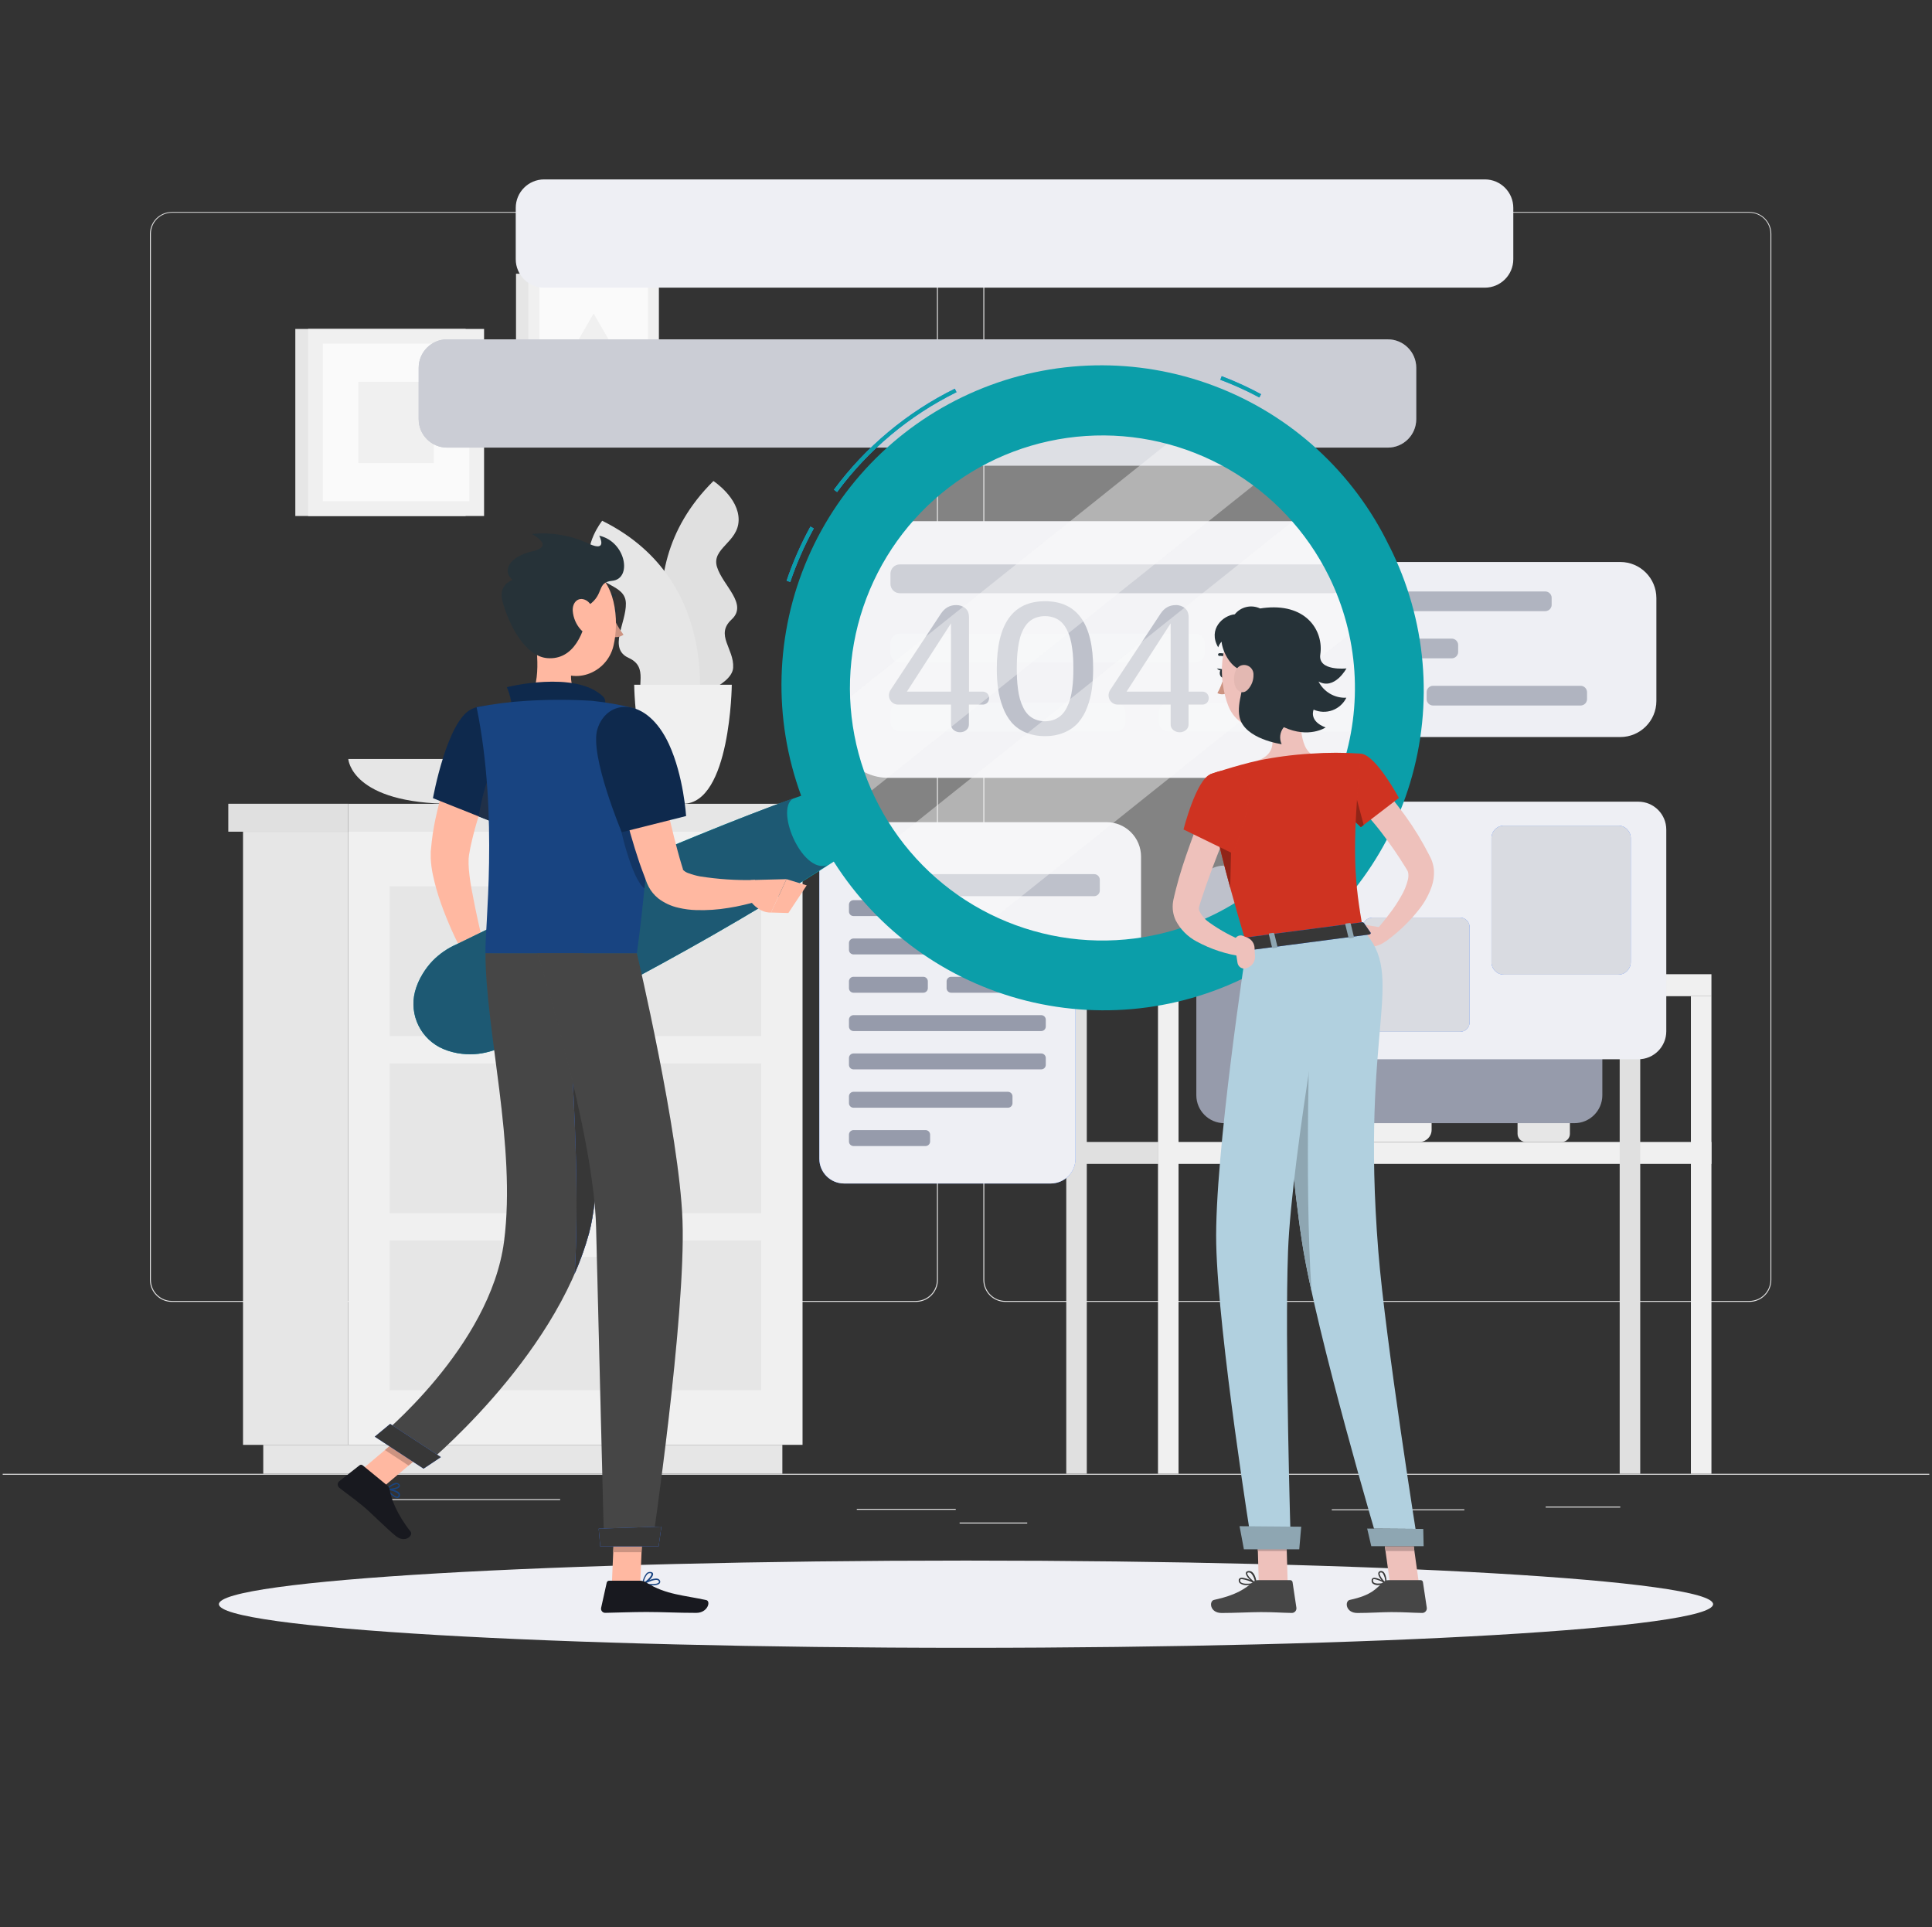 <svg width="358" height="357" viewBox="0 0 358 357" fill="none" xmlns="http://www.w3.org/2000/svg">
<rect x="0" y="0" width="358" height="357" fill="#333333" stroke="none"/>
<g clip-path="url(#clip0)">
<path d="M357.5 273.034H0.5V273.212H357.5V273.034Z" fill="#E0E0E0"/>
<path d="M271.343 279.617H246.781V279.795H271.343V279.617Z" fill="#E0E0E0"/>
<path d="M300.237 279.11H286.414V279.288H300.237V279.11Z" fill="#E0E0E0"/>
<path d="M177.101 279.531H158.766V279.71H177.101V279.531Z" fill="#E0E0E0"/>
<path d="M190.344 282.066H177.82V282.244H190.344V282.066Z" fill="#E0E0E0"/>
<path d="M103.796 277.725H65.961V277.903H103.796V277.725Z" fill="#E0E0E0"/>
<path d="M169.717 241.189H31.851C30.771 241.187 29.736 240.757 28.973 239.993C28.21 239.228 27.781 238.192 27.781 237.112V43.311C27.791 42.237 28.223 41.211 28.985 40.454C29.747 39.697 30.777 39.272 31.851 39.27H169.717C170.799 39.27 171.836 39.7 172.6 40.464C173.365 41.229 173.794 42.266 173.794 43.347V237.112C173.794 238.194 173.365 239.231 172.6 239.995C171.836 240.76 170.799 241.189 169.717 241.189ZM31.851 39.413C30.818 39.415 29.829 39.826 29.099 40.557C28.369 41.288 27.96 42.279 27.96 43.311V237.112C27.96 238.145 28.369 239.135 29.099 239.866C29.829 240.597 30.818 241.009 31.851 241.011H169.717C170.751 241.009 171.741 240.597 172.472 239.867C173.203 239.136 173.614 238.146 173.616 237.112V43.311C173.614 42.278 173.203 41.287 172.472 40.557C171.741 39.826 170.751 39.415 169.717 39.413H31.851Z" fill="#E0E0E0"/>
<path d="M324.165 241.189H186.292C185.211 241.187 184.175 240.757 183.411 239.993C182.647 239.229 182.217 238.193 182.215 237.112V43.311C182.226 42.237 182.66 41.21 183.424 40.453C184.187 39.697 185.217 39.272 186.292 39.27H324.165C325.238 39.274 326.266 39.7 327.026 40.456C327.787 41.213 328.218 42.239 328.228 43.311V237.112C328.228 238.191 327.8 239.226 327.039 239.99C326.277 240.754 325.244 241.185 324.165 241.189ZM186.292 39.413C185.258 39.415 184.268 39.826 183.537 40.557C182.807 41.287 182.395 42.278 182.393 43.311V237.112C182.395 238.146 182.807 239.136 183.537 239.867C184.268 240.597 185.258 241.009 186.292 241.011H324.165C325.199 241.009 326.189 240.597 326.92 239.867C327.65 239.136 328.062 238.146 328.064 237.112V43.311C328.062 42.278 327.65 41.287 326.92 40.557C326.189 39.826 325.199 39.415 324.165 39.413H186.292Z" fill="#E0E0E0"/>
<path d="M127.123 129.655C127.123 129.655 114.028 107.1 132.199 89.114C132.199 89.114 136.94 92.206 136.869 96.362C136.797 100.517 131.785 101.567 132.863 105.037C133.941 108.507 138.661 111.898 135.562 114.768C132.463 117.639 136.062 120.181 135.855 123.693C135.648 127.206 127.123 129.655 127.123 129.655Z" fill="#E0E0E0"/>
<path d="M129.178 133.347C129.178 133.347 134.491 107.8 111.585 96.476C111.585 96.476 108.058 100.903 109.443 104.822C110.829 108.742 115.905 108.157 115.977 111.791C116.048 115.425 112.642 120.138 116.483 121.88C120.325 123.622 117.719 127.178 119.025 130.448C120.332 133.718 129.178 133.347 129.178 133.347Z" fill="#E6E6E6"/>
<path d="M117.516 126.856C117.516 126.856 117.744 148.912 126.562 148.912C135.38 148.912 135.601 126.856 135.601 126.856H117.516Z" fill="#F0F0F0"/>
<path d="M64.539 140.615C64.539 140.615 65.032 148.912 83.86 148.912C102.688 148.912 103.188 140.615 103.188 140.615H64.539Z" fill="#E6E6E6"/>
<path d="M263.036 190.638H253.097C251.859 190.638 250.855 191.642 250.855 192.88V209.316C250.855 210.554 251.859 211.558 253.097 211.558H263.036C264.274 211.558 265.278 210.554 265.278 209.316V192.88C265.278 191.642 264.274 190.638 263.036 190.638Z" fill="#F0F0F0"/>
<path d="M289.4 197.478H282.71C281.878 197.478 281.203 198.153 281.203 198.985V210.052C281.203 210.884 281.878 211.558 282.71 211.558H289.4C290.232 211.558 290.906 210.884 290.906 210.052V198.985C290.906 198.153 290.232 197.478 289.4 197.478Z" fill="#E6E6E6"/>
<path d="M290.399 196.114H281.71C281.43 196.114 281.203 196.341 281.203 196.621V197.193C281.203 197.472 281.43 197.699 281.71 197.699H290.399C290.679 197.699 290.906 197.472 290.906 197.193V196.621C290.906 196.341 290.679 196.114 290.399 196.114Z" fill="#F0F0F0"/>
<path d="M227.852 199.92C227.852 199.92 228.209 211.558 241.839 211.558C255.469 211.558 255.833 199.92 255.833 199.92H227.852Z" fill="#E6E6E6"/>
<path d="M193.951 184.548H214.578V180.478H193.951V184.548Z" fill="#E0E0E0"/>
<path d="M317.13 180.485H214.578V184.555H317.13V180.485Z" fill="#F0F0F0"/>
<path d="M193.951 215.628H214.578V211.558H193.951V215.628Z" fill="#E0E0E0"/>
<path d="M317.13 211.558H214.578V215.628H317.13V211.558Z" fill="#F0F0F0"/>
<path d="M201.384 184.548H197.578V273.027H201.384V184.548Z" fill="#E0E0E0"/>
<path d="M218.384 184.548H214.578V273.027H218.384V184.548Z" fill="#F0F0F0"/>
<path d="M303.935 184.548H300.129V273.027H303.935V184.548Z" fill="#E0E0E0"/>
<path d="M317.13 184.548H313.324V273.027H317.13V184.548Z" fill="#F0F0F0"/>
<path d="M64.538 154.088H45.031V267.679H64.538V154.088Z" fill="#E6E6E6"/>
<path d="M144.971 267.672H48.781V273.034H144.971V267.672Z" fill="#E6E6E6"/>
<path d="M64.537 267.672H148.711V154.081H64.537L64.537 267.672Z" fill="#F0F0F0"/>
<path d="M72.206 224.753H141.043V197.007H72.206V224.753Z" fill="#E6E6E6"/>
<path d="M72.206 257.554H141.043V229.808H72.206V257.554Z" fill="#E6E6E6"/>
<path d="M114.353 200.049H98.895C98.392 200.047 97.91 199.846 97.555 199.49C97.199 199.134 96.998 198.652 96.996 198.149C96.996 197.645 97.196 197.161 97.552 196.804C97.908 196.446 98.391 196.245 98.895 196.243H114.353C114.858 196.245 115.341 196.446 115.697 196.804C116.053 197.161 116.253 197.645 116.253 198.149C116.251 198.652 116.05 199.134 115.694 199.49C115.339 199.846 114.857 200.047 114.353 200.049Z" fill="#F0F0F0"/>
<path d="M72.206 191.945H141.043V164.199H72.206V191.945Z" fill="#E6E6E6"/>
<path d="M114.353 167.247H98.895C98.391 167.246 97.908 167.044 97.552 166.687C97.196 166.329 96.996 165.845 96.996 165.341C96.998 164.838 97.199 164.356 97.555 164C97.91 163.644 98.392 163.444 98.895 163.442H114.353C114.857 163.444 115.339 163.644 115.694 164C116.05 164.356 116.251 164.838 116.253 165.341C116.253 165.845 116.053 166.329 115.697 166.687C115.341 167.044 114.858 167.246 114.353 167.247Z" fill="#F0F0F0"/>
<path d="M114.353 232.85H98.895C98.392 232.848 97.91 232.647 97.555 232.291C97.199 231.936 96.998 231.454 96.996 230.95C96.996 230.446 97.196 229.962 97.552 229.605C97.908 229.248 98.391 229.046 98.895 229.044H114.353C114.858 229.046 115.341 229.248 115.697 229.605C116.053 229.962 116.253 230.446 116.253 230.95C116.251 231.454 116.05 231.936 115.694 232.291C115.339 232.647 114.857 232.848 114.353 232.85Z" fill="#F0F0F0"/>
<path d="M151.311 148.912H64.539V154.088H151.311V148.912Z" fill="#E6E6E6"/>
<path d="M42.305 154.081H64.539V148.905H42.305V154.081Z" fill="#E0E0E0"/>
<path d="M86.281 60.94H54.723V95.597H86.281V60.94Z" fill="#E6E6E6"/>
<path d="M89.699 60.94H57.098V95.597H89.699V60.94Z" fill="#F0F0F0"/>
<path d="M86.965 92.863V63.667H59.826V92.863H86.965Z" fill="#FAFAFA"/>
<path d="M80.391 85.787V70.743H66.41V85.787H80.391Z" fill="#F0F0F0"/>
<path d="M119.55 50.708H95.617V76.419H119.55V50.708Z" fill="#E6E6E6"/>
<path d="M122.093 50.708H97.91V76.419H122.093V50.708Z" fill="#F0F0F0"/>
<path d="M120.066 74.392V52.736H99.939V74.392H120.066Z" fill="#FAFAFA"/>
<path d="M109.997 58.084L104.492 67.623H115.502L109.997 58.084Z" fill="#F0F0F0"/>
<path d="M179 305.278C255.457 305.278 317.437 301.659 317.437 297.195C317.437 292.732 255.457 289.113 179 289.113C102.543 289.113 40.562 292.732 40.562 297.195C40.562 301.659 102.543 305.278 179 305.278Z" fill="#EEEFF4"/>
<path d="M300.238 104.115H230.194C226.499 104.115 223.504 107.111 223.504 110.806V129.855C223.504 133.55 226.499 136.545 230.194 136.545H300.238C303.932 136.545 306.928 133.55 306.928 129.855V110.806C306.928 107.111 303.932 104.115 300.238 104.115Z" fill="#EEEFF4"/>
<path d="M286.342 109.585H231.628C230.981 109.585 230.457 110.109 230.457 110.756V112.041C230.457 112.688 230.981 113.212 231.628 113.212H286.342C286.989 113.212 287.513 112.688 287.513 112.041V110.756C287.513 110.109 286.989 109.585 286.342 109.585Z" fill="#969BAB"/>
<path d="M269.013 118.324H231.628C230.981 118.324 230.457 118.848 230.457 119.495V120.78C230.457 121.427 230.981 121.951 231.628 121.951H269.013C269.66 121.951 270.184 121.427 270.184 120.78V119.495C270.184 118.848 269.66 118.324 269.013 118.324Z" fill="#969BAB"/>
<path d="M258.988 127.063H231.628C230.981 127.063 230.457 127.588 230.457 128.234V129.52C230.457 130.166 230.981 130.691 231.628 130.691H258.988C259.635 130.691 260.159 130.166 260.159 129.52V128.234C260.159 127.588 259.635 127.063 258.988 127.063Z" fill="#969BAB"/>
<path d="M292.895 127.063H265.534C264.888 127.063 264.363 127.588 264.363 128.234V129.52C264.363 130.166 264.888 130.691 265.534 130.691H292.895C293.541 130.691 294.066 130.166 294.066 129.52V128.234C294.066 127.588 293.541 127.063 292.895 127.063Z" fill="#969BAB"/>
<g opacity="0.5">
<path opacity="0.5" d="M286.342 109.585H231.628C230.981 109.585 230.457 110.109 230.457 110.756V112.041C230.457 112.688 230.981 113.212 231.628 113.212H286.342C286.989 113.212 287.513 112.688 287.513 112.041V110.756C287.513 110.109 286.989 109.585 286.342 109.585Z" fill="white"/>
<path opacity="0.5" d="M269.013 118.324H231.628C230.981 118.324 230.457 118.848 230.457 119.495V120.78C230.457 121.427 230.981 121.951 231.628 121.951H269.013C269.66 121.951 270.184 121.427 270.184 120.78V119.495C270.184 118.848 269.66 118.324 269.013 118.324Z" fill="white"/>
<path opacity="0.5" d="M258.988 127.063H231.628C230.981 127.063 230.457 127.588 230.457 128.234V129.52C230.457 130.166 230.981 130.691 231.628 130.691H258.988C259.635 130.691 260.159 130.166 260.159 129.52V128.234C260.159 127.588 259.635 127.063 258.988 127.063Z" fill="white"/>
<path opacity="0.5" d="M292.895 127.063H265.534C264.888 127.063 264.363 127.588 264.363 128.234V129.52C264.363 130.166 264.888 130.691 265.534 130.691H292.895C293.541 130.691 294.066 130.166 294.066 129.52V128.234C294.066 127.588 293.541 127.063 292.895 127.063Z" fill="white"/>
</g>
<path d="M244.131 96.554H164.627C159.209 96.554 154.816 100.946 154.816 106.365V134.296C154.816 139.714 159.209 144.107 164.627 144.107H244.131C249.549 144.107 253.941 139.714 253.941 134.296V106.365C253.941 100.946 249.549 96.554 244.131 96.554Z" fill="#EEEFF4"/>
<path d="M246.943 104.573H166.732C165.782 104.573 165.012 105.343 165.012 106.293V108.171C165.012 109.121 165.782 109.892 166.732 109.892H246.943C247.894 109.892 248.664 109.121 248.664 108.171V106.293C248.664 105.343 247.894 104.573 246.943 104.573Z" fill="#969BAB"/>
<g opacity="0.5">
<path opacity="0.5" d="M246.943 104.573H166.732C165.782 104.573 165.012 105.343 165.012 106.293V108.171C165.012 109.121 165.782 109.892 166.732 109.892H246.943C247.894 109.892 248.664 109.121 248.664 108.171V106.293C248.664 105.343 247.894 104.573 246.943 104.573Z" fill="white"/>
<path opacity="0.5" d="M221.532 117.389H166.732C165.782 117.389 165.012 118.159 165.012 119.11V120.987C165.012 121.938 165.782 122.708 166.732 122.708H221.532C222.482 122.708 223.253 121.938 223.253 120.987V119.11C223.253 118.159 222.482 117.389 221.532 117.389Z" fill="white"/>
<path opacity="0.5" d="M206.838 130.205H166.732C165.782 130.205 165.012 130.975 165.012 131.926V133.804C165.012 134.754 165.782 135.524 166.732 135.524H206.838C207.788 135.524 208.559 134.754 208.559 133.804V131.926C208.559 130.975 207.788 130.205 206.838 130.205Z" fill="white"/>
<path opacity="0.5" d="M249.863 130.205H216.447C215.497 130.205 214.727 130.975 214.727 131.926V133.804C214.727 134.754 215.497 135.524 216.447 135.524H249.863C250.813 135.524 251.583 134.754 251.583 133.804V131.926C251.583 130.975 250.813 130.205 249.863 130.205Z" fill="white"/>
</g>
<path d="M194.7 152.725H156.408C153.876 152.725 151.824 154.777 151.824 157.308V214.671C151.824 217.203 153.876 219.255 156.408 219.255H194.7C197.232 219.255 199.284 217.203 199.284 214.671V157.308C199.284 154.777 197.232 152.725 194.7 152.725Z" fill="#407BFF"/>
<path d="M194.7 152.725H156.408C153.876 152.725 151.824 154.777 151.824 157.308V214.671C151.824 217.203 153.876 219.255 156.408 219.255H194.7C197.232 219.255 199.284 217.203 199.284 214.671V157.308C199.284 154.777 197.232 152.725 194.7 152.725Z" fill="#EEEFF4"/>
<path d="M192.941 159.665H158.155C157.69 159.665 157.312 160.042 157.312 160.507V161.771C157.312 162.236 157.69 162.613 158.155 162.613H192.941C193.406 162.613 193.784 162.236 193.784 161.771V160.507C193.784 160.042 193.406 159.665 192.941 159.665Z" fill="#969BAB"/>
<path d="M181.867 166.762H158.155C157.69 166.762 157.312 167.139 157.312 167.604V168.868C157.312 169.333 157.69 169.711 158.155 169.711H181.867C182.332 169.711 182.709 169.333 182.709 168.868V167.604C182.709 167.139 182.332 166.762 181.867 166.762Z" fill="#969BAB"/>
<path d="M192.941 173.866H158.155C157.69 173.866 157.312 174.243 157.312 174.709V175.973C157.312 176.438 157.69 176.815 158.155 176.815H192.941C193.406 176.815 193.784 176.438 193.784 175.973V174.709C193.784 174.243 193.406 173.866 192.941 173.866Z" fill="#969BAB"/>
<path d="M171.086 180.963H158.155C157.69 180.963 157.312 181.341 157.312 181.806V183.07C157.312 183.535 157.69 183.912 158.155 183.912H171.086C171.551 183.912 171.928 183.535 171.928 183.07V181.806C171.928 181.341 171.551 180.963 171.086 180.963Z" fill="#969BAB"/>
<path d="M189.179 180.963H176.249C175.783 180.963 175.406 181.341 175.406 181.806V183.07C175.406 183.535 175.783 183.912 176.249 183.912H189.179C189.645 183.912 190.022 183.535 190.022 183.07V181.806C190.022 181.341 189.645 180.963 189.179 180.963Z" fill="#969BAB"/>
<path d="M192.941 188.068H158.155C157.69 188.068 157.312 188.445 157.312 188.91V190.174C157.312 190.639 157.69 191.016 158.155 191.016H192.941C193.406 191.016 193.784 190.639 193.784 190.174V188.91C193.784 188.445 193.406 188.068 192.941 188.068Z" fill="#969BAB"/>
<path d="M192.941 195.165H158.155C157.69 195.165 157.312 195.542 157.312 196.007V197.271C157.312 197.736 157.69 198.114 158.155 198.114H192.941C193.406 198.114 193.784 197.736 193.784 197.271V196.007C193.784 195.542 193.406 195.165 192.941 195.165Z" fill="#969BAB"/>
<path d="M186.772 202.269H158.155C157.69 202.269 157.312 202.646 157.312 203.112V204.375C157.312 204.841 157.69 205.218 158.155 205.218H186.772C187.237 205.218 187.615 204.841 187.615 204.375V203.112C187.615 202.646 187.237 202.269 186.772 202.269Z" fill="#969BAB"/>
<path d="M171.507 209.366H158.155C157.69 209.366 157.312 209.743 157.312 210.209V211.473C157.312 211.938 157.69 212.315 158.155 212.315H171.507C171.972 212.315 172.349 211.938 172.349 211.473V210.209C172.349 209.743 171.972 209.366 171.507 209.366Z" fill="#969BAB"/>
<path d="M205.06 152.318H151.945L175.429 171.003L211.436 184.569V158.679C211.432 156.991 210.759 155.373 209.563 154.18C208.368 152.987 206.748 152.318 205.06 152.318Z" fill="#EEEFF4"/>
<path d="M202.74 161.942H163.877C163.293 161.942 162.82 162.415 162.82 162.999V164.97C162.82 165.553 163.293 166.026 163.877 166.026H202.74C203.324 166.026 203.797 165.553 203.797 164.97V162.999C203.797 162.415 203.324 161.942 202.74 161.942Z" fill="#969BAB"/>
<path d="M296.914 202.897V165.541C296.914 162.678 294.593 160.357 291.73 160.357H226.864C224.001 160.357 221.68 162.678 221.68 165.541V202.897C221.68 205.76 224.001 208.081 226.864 208.081H291.73C294.593 208.081 296.914 205.76 296.914 202.897Z" fill="#969BAB"/>
<path d="M308.762 191.059V153.703C308.762 150.84 306.441 148.519 303.578 148.519H238.711C235.848 148.519 233.528 150.84 233.528 153.703V191.059C233.528 193.922 235.848 196.243 238.711 196.243H303.578C306.441 196.243 308.762 193.922 308.762 191.059Z" fill="#EEEFF4"/>
<path d="M302.18 178.257V155.259C302.18 153.986 301.147 152.953 299.873 152.953H278.675C277.401 152.953 276.369 153.986 276.369 155.259V178.257C276.369 179.531 277.401 180.563 278.675 180.563H299.873C301.147 180.563 302.18 179.531 302.18 178.257Z" fill="#407BFF"/>
<path d="M302.18 178.257V155.259C302.18 153.986 301.147 152.953 299.873 152.953H278.675C277.401 152.953 276.369 153.986 276.369 155.259V178.257C276.369 179.531 277.401 180.563 278.675 180.563H299.873C301.147 180.563 302.18 179.531 302.18 178.257Z" fill="#D9DBE1"/>
<path d="M272.324 189.381V171.76C272.324 170.782 271.531 169.989 270.553 169.989H254.31C253.332 169.989 252.539 170.782 252.539 171.76V189.381C252.539 190.359 253.332 191.152 254.31 191.152H270.553C271.531 191.152 272.324 190.359 272.324 189.381Z" fill="#407BFF"/>
<path d="M272.324 189.381V171.76C272.324 170.782 271.531 169.989 270.553 169.989H254.31C253.332 169.989 252.539 170.782 252.539 171.76V189.381C252.539 190.359 253.332 191.152 254.31 191.152H270.553C271.531 191.152 272.324 190.359 272.324 189.381Z" fill="#D9DBE1"/>
<path d="M262.43 77.655V68.137C262.43 65.227 260.071 62.868 257.16 62.868L82.852 62.868C79.941 62.868 77.582 65.227 77.582 68.137V77.655C77.582 80.565 79.941 82.924 82.852 82.924L257.16 82.924C260.071 82.924 262.43 80.565 262.43 77.655Z" fill="#969BAB"/>
<path opacity="0.5" d="M262.43 77.655V68.137C262.43 65.227 260.071 62.868 257.16 62.868L82.852 62.868C79.941 62.868 77.582 65.227 77.582 68.137V77.655C77.582 80.565 79.941 82.924 82.852 82.924L257.16 82.924C260.071 82.924 262.43 80.565 262.43 77.655Z" fill="white"/>
<path d="M229.449 86.28V79.375H179.291V86.28H229.449Z" fill="#CACDD5"/>
<path d="M280.414 48.024V38.506C280.414 35.596 278.055 33.237 275.145 33.237L100.836 33.237C97.926 33.237 95.567 35.596 95.567 38.506V48.024C95.567 50.934 97.926 53.293 100.836 53.293L275.145 53.293C278.055 53.293 280.414 50.934 280.414 48.024Z" fill="#EEEFF4"/>
<path d="M176.737 135.265C176.569 135.136 176.434 134.969 176.345 134.78C176.256 134.591 176.214 134.384 176.224 134.177V130.536H166.481C166.243 130.544 166.006 130.503 165.786 130.415C165.566 130.327 165.368 130.194 165.206 130.026C164.888 129.701 164.713 129.269 164.719 128.822C164.718 128.459 164.829 128.103 165.038 127.801L174.37 113.664C175.071 112.621 176.002 112.099 177.164 112.099C177.789 112.079 178.399 112.285 178.873 112.677C179.329 113.061 179.557 113.631 179.557 114.389V128.131H182.036C182.207 128.121 182.378 128.147 182.538 128.209C182.697 128.27 182.841 128.364 182.958 128.484C183.168 128.721 183.283 129.022 183.283 129.333C183.283 129.645 183.168 129.946 182.958 130.182C182.841 130.303 182.697 130.397 182.538 130.458C182.378 130.519 182.207 130.546 182.036 130.536H179.539V134.177C179.55 134.383 179.51 134.588 179.424 134.777C179.338 134.966 179.208 135.133 179.044 135.265C178.723 135.524 178.317 135.664 177.898 135.66C177.475 135.663 177.064 135.524 176.737 135.265ZM176.218 128.131V115.478L168.047 128.131H176.218Z" fill="#969BAB"/>
<path d="M190.02 135.686C189.028 135.272 188.149 134.644 187.453 133.852C186.754 133.015 186.208 132.071 185.838 131.059C185.419 129.967 185.125 128.834 184.96 127.681C184.787 126.426 184.704 125.161 184.711 123.895C184.711 115.554 187.69 111.384 193.647 111.384C199.604 111.384 202.575 115.554 202.561 123.895C202.567 125.155 202.486 126.414 202.321 127.664C202.161 128.817 201.869 129.95 201.45 131.042C201.081 132.053 200.535 132.997 199.835 133.834C199.138 134.628 198.26 135.258 197.269 135.676C196.129 136.158 194.893 136.396 193.647 136.372C192.4 136.396 191.163 136.162 190.02 135.686ZM195.407 133.292C195.906 133.088 196.358 132.794 196.739 132.426C197.125 132.033 197.443 131.583 197.679 131.094C197.94 130.575 198.151 130.035 198.31 129.48C198.477 128.875 198.598 128.26 198.674 127.638C198.763 126.953 198.823 126.325 198.852 125.754C198.882 125.183 198.897 124.564 198.895 123.895C198.895 123.193 198.881 122.546 198.852 121.952C198.824 121.358 198.761 120.721 198.665 120.04C198.583 119.42 198.459 118.804 198.293 118.199C198.137 117.649 197.925 117.115 197.663 116.604C197.424 116.122 197.106 115.68 196.721 115.295C196.342 114.934 195.892 114.649 195.397 114.455C194.266 114.037 193.013 114.037 191.881 114.455C191.39 114.647 190.943 114.93 190.567 115.287C190.185 115.671 189.868 116.109 189.627 116.586C189.362 117.093 189.154 117.625 189.005 118.173C188.844 118.783 188.722 119.401 188.641 120.025C188.545 120.715 188.483 121.357 188.454 121.952C188.426 122.547 188.411 123.194 188.41 123.895C188.41 124.563 188.424 125.185 188.454 125.762C188.484 126.339 188.543 126.972 188.631 127.661C188.708 128.282 188.829 128.897 188.995 129.502C189.152 130.057 189.36 130.597 189.619 131.116C189.853 131.603 190.168 132.05 190.551 132.44C190.929 132.806 191.379 133.098 191.875 133.298C193.007 133.739 194.275 133.739 195.407 133.298V133.292Z" fill="#969BAB"/>
<path d="M217.435 135.265C217.267 135.136 217.132 134.969 217.043 134.78C216.954 134.591 216.913 134.384 216.922 134.177V130.536H207.18C206.942 130.544 206.705 130.503 206.485 130.415C206.265 130.327 206.067 130.194 205.906 130.026C205.587 129.701 205.412 129.269 205.418 128.822C205.417 128.459 205.528 128.103 205.737 127.801L215.068 113.664C215.763 112.621 216.691 112.1 217.854 112.1C218.482 112.077 219.096 112.283 219.573 112.677C220.029 113.061 220.256 113.632 220.256 114.389V128.131H222.735C222.906 128.121 223.077 128.148 223.237 128.209C223.396 128.27 223.54 128.364 223.657 128.484C223.867 128.721 223.982 129.022 223.982 129.333C223.982 129.645 223.867 129.946 223.657 130.183C223.54 130.303 223.396 130.397 223.237 130.458C223.077 130.519 222.906 130.546 222.735 130.536H220.237V134.177C220.248 134.383 220.208 134.588 220.122 134.777C220.036 134.966 219.906 135.133 219.742 135.265C219.421 135.524 219.015 135.664 218.596 135.66C218.173 135.663 217.763 135.524 217.435 135.265ZM216.922 128.131V115.478L208.752 128.131H216.922Z" fill="#969BAB"/>
<path d="M93.578 138.702C92.95 140.13 92.257 141.672 91.651 143.178C91.044 144.685 90.415 146.234 89.866 147.777C88.738 150.783 87.833 153.869 87.16 157.009L86.953 158.151L86.881 158.579C86.881 158.701 86.881 158.858 86.838 159.001C86.811 159.696 86.825 160.392 86.881 161.086C87.017 162.592 87.26 164.206 87.595 165.819C88.195 169.054 88.959 172.388 89.737 175.673L86.074 177.101C84.367 173.988 82.913 170.743 81.726 167.397C81.101 165.656 80.595 163.874 80.212 162.064C79.998 161.062 79.864 160.045 79.812 159.022C79.812 158.737 79.812 158.465 79.812 158.158C79.812 157.851 79.812 157.508 79.862 157.309L80.005 155.881C80.219 154.041 80.545 152.217 80.984 150.418C81.383 148.633 81.897 146.898 82.412 145.185C82.925 143.471 83.568 141.786 84.246 140.13C84.582 139.301 84.96 138.48 85.289 137.659C85.617 136.838 86.003 136.053 86.46 135.175L93.578 138.702Z" fill="#FFB8A1"/>
<path d="M89.543 174.709L92.328 177.429L86.252 180.285C86.252 180.285 84.781 177.708 85.802 175.38L89.543 174.709Z" fill="#E4897B"/>
<path d="M94.576 181.477L89.442 183.576L86.258 180.256L92.327 177.429L94.576 181.477Z" fill="#E4897B"/>
<path opacity="0.4" d="M198.57 178.55C188.468 177.416 178.929 173.312 171.158 166.757C163.388 160.202 157.736 151.49 154.916 141.723C152.096 131.956 152.235 121.572 155.316 111.884C158.396 102.196 164.28 93.639 172.224 87.295C180.167 80.951 189.813 77.104 199.942 76.241C210.071 75.377 220.229 77.537 229.131 82.446C238.033 87.355 245.28 94.793 249.955 103.82C254.63 112.847 256.524 123.058 255.398 133.161C254.649 139.874 252.585 146.373 249.323 152.287C246.062 158.202 241.667 163.416 236.389 167.631C231.112 171.846 225.056 174.98 218.566 176.854C212.077 178.727 205.282 179.304 198.57 178.55Z" fill="#FAFAFA"/>
<path opacity="0.4" d="M235.97 86.958L157.787 149.426C157.458 148.712 157.137 147.998 156.837 147.284C154.877 142.622 153.623 137.693 153.117 132.661L220.647 78.704C226.192 80.554 231.375 83.346 235.97 86.958Z" fill="#FAFAFA"/>
<path opacity="0.4" d="M254.012 114.326L180.506 173.052C173.523 169.412 167.471 164.213 162.82 157.858L243.081 93.727C248.255 99.665 251.995 106.713 254.012 114.326Z" fill="#FAFAFA"/>
<path d="M146.436 107.814L145.758 107.586C146.933 104.119 148.409 100.762 150.17 97.554L150.792 97.897C149.053 101.069 147.596 104.388 146.436 107.814ZM155.104 91.149L154.526 90.728C160.393 82.794 168.073 76.378 176.924 72.014L177.245 72.657C168.495 76.975 160.903 83.323 155.104 91.171V91.149ZM233.351 73.635C231.018 72.383 228.604 71.288 226.126 70.358L226.383 69.686C228.886 70.639 231.323 71.755 233.68 73.028L233.351 73.635Z" fill="#407BFF"/>
<path d="M146.436 107.814L145.758 107.586C146.933 104.119 148.409 100.762 150.17 97.554L150.792 97.897C149.053 101.069 147.596 104.388 146.436 107.814ZM155.104 91.149L154.526 90.728C160.393 82.794 168.073 76.378 176.924 72.014L177.245 72.657C168.495 76.975 160.903 83.323 155.104 91.171V91.149ZM233.351 73.635C231.018 72.383 228.604 71.288 226.126 70.358L226.383 69.686C228.886 70.639 231.323 71.755 233.68 73.028L233.351 73.635Z" fill="#0B9EA9"/>
<path d="M257.449 101.202C250.837 87.49 239.203 76.848 224.957 71.482C210.711 66.116 194.947 66.438 180.932 72.381C166.917 78.324 155.727 89.432 149.681 103.403C143.634 117.373 143.196 133.135 148.457 147.42C143.687 149.09 138.975 150.883 134.291 152.732C127.537 155.412 120.844 158.211 114.213 161.128C107.587 164.063 100.99 167.055 94.457 170.182C91.18 171.717 87.945 173.338 84.682 174.909C82.985 175.638 81.447 176.693 80.156 178.015C79.457 178.746 78.841 179.553 78.32 180.421C77.685 181.447 77.204 182.561 76.892 183.727C76.355 185.828 76.588 188.052 77.547 189.996C78.507 191.941 80.132 193.478 82.126 194.329C83.234 194.794 84.402 195.097 85.596 195.229C86.604 195.343 87.622 195.343 88.631 195.229C90.463 195.007 92.234 194.427 93.843 193.523C97.077 191.888 100.333 190.31 103.546 188.632C109.972 185.354 116.398 181.934 122.746 178.464C129.093 174.994 135.448 171.36 141.645 167.633C145.929 165.041 150.256 162.392 154.497 159.622C162.641 172.479 175.419 181.709 190.184 185.401C204.948 189.093 220.567 186.963 233.804 179.453C247.041 171.943 256.882 159.628 261.286 145.06C265.691 130.492 264.322 114.788 257.463 101.202H257.449ZM224.99 169.411C216.693 173.507 207.367 175.05 198.192 173.846C189.018 172.641 180.406 168.744 173.446 162.646C166.487 156.547 161.491 148.522 159.092 139.585C156.693 130.648 156.998 121.201 159.968 112.437C162.939 103.673 168.441 95.987 175.779 90.35C183.117 84.713 191.962 81.379 201.196 80.769C210.429 80.158 219.636 82.3 227.652 86.922C235.668 91.544 242.134 98.439 246.232 106.736C248.953 112.246 250.562 118.238 250.968 124.37C251.373 130.502 250.566 136.653 248.594 142.473C246.621 148.293 243.521 153.668 239.472 158.29C235.422 162.912 230.501 166.691 224.99 169.411Z" fill="#0B9EA9"/>
<path d="M147.229 147.798C143.302 149.372 148.528 161.964 153.298 160.293C149.056 163.063 145.929 165.041 141.645 167.633C135.448 171.36 129.093 174.994 122.746 178.464C116.398 181.934 109.972 185.354 103.546 188.632C100.333 190.31 97.077 191.888 93.843 193.523C92.234 194.427 90.463 195.007 88.631 195.229C87.622 195.343 86.604 195.343 85.596 195.229C84.402 195.097 83.234 194.794 82.126 194.329C80.132 193.478 78.507 191.941 77.547 189.996C76.588 188.052 76.355 185.828 76.892 183.727C77.204 182.561 77.685 181.447 78.32 180.421C78.841 179.553 79.457 178.746 80.156 178.015C81.447 176.693 82.985 175.638 84.682 174.909C87.945 173.338 91.18 171.717 94.457 170.182C100.99 167.055 107.587 164.063 114.213 161.128C120.844 158.211 137.233 151.368 147.229 147.798Z" fill="#1D5973"/>
<path d="M113.312 113.205C113.312 113.626 113.534 113.969 113.812 113.969C114.091 113.969 114.312 113.626 114.312 113.205C114.312 112.783 114.091 112.441 113.812 112.441C113.534 112.441 113.312 112.812 113.312 113.205Z" fill="#263238"/>
<path d="M113.512 113.969C114.017 115.262 114.697 116.48 115.532 117.589C115.244 117.795 114.913 117.936 114.564 118.002C114.215 118.067 113.856 118.055 113.512 117.967V113.969Z" fill="#CC9381"/>
<path d="M111.834 110.856C111.794 110.856 111.755 110.847 111.719 110.829C111.683 110.812 111.652 110.787 111.627 110.756C111.59 110.701 111.575 110.635 111.585 110.569C111.596 110.504 111.631 110.446 111.684 110.406C111.998 110.167 112.366 110.008 112.755 109.943C113.144 109.877 113.543 109.906 113.919 110.027C113.952 110.037 113.984 110.053 114.011 110.075C114.038 110.097 114.06 110.125 114.076 110.156C114.092 110.187 114.101 110.221 114.103 110.256C114.104 110.291 114.099 110.326 114.086 110.358C114.074 110.391 114.054 110.421 114.03 110.445C114.005 110.47 113.975 110.489 113.943 110.502C113.91 110.514 113.875 110.52 113.84 110.518C113.806 110.516 113.771 110.507 113.74 110.492C113.442 110.4 113.126 110.382 112.819 110.437C112.512 110.493 112.223 110.622 111.977 110.813C111.934 110.841 111.885 110.856 111.834 110.856Z" fill="#263238"/>
<path d="M98.888 116.382C99.602 120.216 100.388 127.249 97.703 129.812C97.703 129.812 98.753 133.704 105.886 133.704C113.74 133.704 109.627 129.812 109.627 129.812C105.343 128.784 105.464 125.614 106.207 122.629L98.888 116.382Z" fill="#FFB8A1"/>
<path d="M94.5 131.833C95.35 130.512 93.922 127.306 93.922 127.306C93.922 127.306 106.545 124.129 111.708 129.006C112.779 130.012 111.593 131.497 111.593 131.497L94.5 131.833Z" fill="#0E294D"/>
<path opacity="0.1" d="M94.5 131.833C95.35 130.512 93.922 127.306 93.922 127.306C93.922 127.306 106.545 124.129 111.708 129.006C112.779 130.012 111.593 131.497 111.593 131.497L94.5 131.833Z" fill="#0E294D"/>
<path d="M73.614 277.51C72.95 277.51 71.886 276.404 71.572 275.99C71.558 275.97 71.551 275.946 71.551 275.922C71.551 275.898 71.558 275.874 71.572 275.854C71.583 275.834 71.6 275.817 71.62 275.806C71.64 275.795 71.663 275.789 71.686 275.79C71.764 275.79 73.514 275.947 73.992 276.568C74.044 276.634 74.081 276.71 74.101 276.791C74.121 276.872 74.122 276.957 74.106 277.039C74.1 277.146 74.061 277.247 73.994 277.33C73.928 277.413 73.837 277.474 73.735 277.503L73.614 277.51ZM71.957 276.082C72.478 276.682 73.314 277.361 73.671 277.275C73.671 277.275 73.814 277.239 73.856 277.011C73.866 276.963 73.864 276.914 73.852 276.867C73.839 276.82 73.817 276.776 73.785 276.739C73.256 276.339 72.62 276.105 71.957 276.068V276.082Z" fill="#184481"/>
<path d="M72.036 276.068C71.908 276.081 71.779 276.081 71.65 276.068C71.628 276.066 71.606 276.058 71.588 276.044C71.571 276.03 71.557 276.011 71.55 275.99C71.54 275.97 71.535 275.948 71.535 275.925C71.535 275.903 71.54 275.881 71.55 275.861C71.6 275.818 72.65 274.726 73.442 274.726C73.537 274.724 73.632 274.742 73.719 274.779C73.806 274.815 73.885 274.87 73.95 274.94C74.02 274.999 74.069 275.081 74.087 275.172C74.106 275.263 74.092 275.358 74.049 275.44C73.842 275.84 72.75 276.068 72.036 276.068ZM71.943 275.818C72.657 275.818 73.692 275.597 73.864 275.283C73.864 275.283 73.914 275.19 73.799 275.076C73.758 275.03 73.707 274.995 73.65 274.971C73.594 274.948 73.532 274.937 73.471 274.94C72.886 275.074 72.354 275.38 71.943 275.818Z" fill="#184481"/>
<path d="M120.732 293.718C120.19 293.714 119.651 293.664 119.118 293.568C119.091 293.563 119.068 293.549 119.051 293.528C119.034 293.507 119.025 293.481 119.025 293.454C119.021 293.429 119.024 293.404 119.035 293.381C119.045 293.358 119.061 293.339 119.082 293.325C119.161 293.283 120.989 292.233 121.867 292.476C121.948 292.494 122.025 292.529 122.093 292.578C122.16 292.627 122.217 292.69 122.26 292.761C122.315 292.841 122.345 292.936 122.345 293.033C122.345 293.13 122.315 293.225 122.26 293.304C122.052 293.625 121.403 293.718 120.732 293.718ZM119.525 293.383C120.496 293.525 121.824 293.518 122.067 293.176C122.102 293.133 122.131 293.054 122.067 292.904C122.012 292.815 121.925 292.751 121.824 292.726C121.267 292.583 120.16 293.054 119.525 293.383Z" fill="#184481"/>
<path d="M119.148 293.575C119.124 293.582 119.1 293.582 119.076 293.575C119.056 293.563 119.041 293.544 119.032 293.523C119.023 293.501 119.021 293.477 119.026 293.454C119.075 292.711 119.36 292.003 119.84 291.433C119.937 291.35 120.051 291.288 120.175 291.252C120.298 291.216 120.427 291.208 120.554 291.226C120.897 291.226 120.997 291.433 121.018 291.569C121.111 292.162 119.862 293.297 119.226 293.583L119.148 293.575ZM120.426 291.433C120.269 291.432 120.116 291.488 119.997 291.59C119.594 292.041 119.344 292.609 119.283 293.211C119.926 292.819 120.783 291.933 120.711 291.576C120.711 291.576 120.711 291.455 120.469 291.433H120.426Z" fill="#184481"/>
<path d="M113.379 293.447H118.627L119.148 281.302H113.9L113.379 293.447Z" fill="#FFB8A1"/>
<path d="M66.644 272.598L71.028 275.468L80.71 267.293L76.319 264.416L66.644 272.598Z" fill="#FFB8A1"/>
<path d="M71.751 275.197L67.196 271.463C67.115 271.397 67.014 271.361 66.91 271.361C66.806 271.361 66.705 271.397 66.625 271.463L62.869 274.412C62.778 274.484 62.705 274.576 62.655 274.68C62.604 274.785 62.578 274.899 62.578 275.015C62.578 275.131 62.604 275.245 62.655 275.35C62.705 275.454 62.778 275.546 62.869 275.618C64.483 276.896 65.332 277.439 67.339 279.081C68.574 280.088 71.623 283.172 73.343 284.565C75.064 285.957 76.642 284.458 76.071 283.737C73.508 280.488 72.501 277.71 72.208 275.99C72.157 275.679 71.995 275.397 71.751 275.197Z" fill="#18191F"/>
<path d="M118.588 292.84H112.876C112.772 292.84 112.671 292.876 112.589 292.941C112.507 293.005 112.45 293.096 112.426 293.197L111.391 297.859C111.365 297.972 111.365 298.09 111.391 298.203C111.417 298.316 111.468 298.421 111.541 298.511C111.614 298.602 111.707 298.674 111.812 298.723C111.917 298.772 112.031 298.797 112.147 298.795C114.211 298.759 117.195 298.638 119.794 298.638C122.829 298.638 125.456 298.802 129.012 298.802C131.154 298.802 131.768 296.624 130.861 296.431C126.763 295.532 123.407 295.439 119.866 293.247C119.486 292.995 119.043 292.854 118.588 292.84Z" fill="#18191F"/>
<path d="M87.367 131.376C82.818 133.518 80.227 147.869 80.227 147.869L91.344 152.303C92.971 148.33 94.286 144.236 95.278 140.058C96.806 133.447 92.022 129.163 87.367 131.376Z" fill="#0E294D"/>
<path d="M93.262 139.466C90.513 142.25 89.257 147.705 88.707 151.254L91.37 152.318C92.951 148.457 94.24 144.483 95.226 140.43C94.99 138.916 94.405 138.309 93.262 139.466Z" fill="#203048"/>
<path d="M117.698 131.276C117.698 131.276 123.281 137.588 118.012 176.615H89.959C89.766 172.331 92.472 151.304 88.316 131.012C91.417 130.411 94.553 130.015 97.706 129.827C101.677 129.591 105.658 129.591 109.629 129.827C112.352 130.101 115.05 130.585 117.698 131.276Z" fill="#184481"/>
<path d="M120.26 146.427L115.533 138.28C114.62 142.081 114.248 145.992 114.426 149.897C114.555 152.696 117.118 163.063 119.424 164.577C120.036 158.547 120.315 152.488 120.26 146.427Z" fill="#133564"/>
<path d="M120.918 136.852C121.632 140.322 122.346 143.878 123.11 147.362C123.874 150.847 124.666 154.345 125.588 157.723C125.823 158.558 126.044 159.415 126.302 160.214L126.494 160.829L126.587 161.136V161.1C126.537 161.036 126.48 161.028 126.523 161.1C126.816 161.42 127.192 161.655 127.608 161.778C128.283 162.029 128.978 162.223 129.686 162.356C133.062 162.892 136.48 163.114 139.896 163.021L140.574 166.905C139.618 167.212 138.725 167.433 137.783 167.654C136.84 167.876 135.912 168.061 134.962 168.204C132.998 168.531 131.006 168.665 129.015 168.604C127.908 168.574 126.808 168.431 125.73 168.176C124.361 167.876 123.074 167.279 121.96 166.426C121.233 165.839 120.633 165.11 120.197 164.284C120.083 164.07 119.983 163.827 119.89 163.62L119.761 163.285L119.497 162.571C119.133 161.664 118.833 160.771 118.505 159.879C117.298 156.309 116.291 152.703 115.406 149.105C114.521 145.506 113.757 141.915 113.121 138.223L120.918 136.852Z" fill="#FFB8A1"/>
<path d="M110.692 135.103C109.214 139.894 115.204 154.181 115.204 154.181L127.135 151.182C127.135 151.182 126.678 143.757 123.958 137.866C119.859 128.984 112.462 129.355 110.692 135.103Z" fill="#0E294D"/>
<path d="M139.796 163.021L145.736 162.871L142.88 169.054C142.88 169.054 140.46 169.375 138.475 166.112L136.383 163.613L138.789 163.135C139.12 163.065 139.457 163.027 139.796 163.021Z" fill="#FFB8A1"/>
<path d="M149.483 164.02L146.085 169.147L142.879 169.054L145.735 162.871L149.483 164.02Z" fill="#FFB8A1"/>
<path d="M119.148 281.302L118.877 287.564H113.629L113.9 281.302H119.148Z" fill="#CC9381"/>
<path d="M76.319 264.416L80.71 267.293L75.712 271.506L71.328 268.635L76.319 264.416Z" fill="#CC9381"/>
<path d="M99.219 112.298C99.534 117.489 99.455 120.552 102.076 123.215C106.017 127.235 112.436 124.857 113.678 119.645C114.799 114.975 114.099 107.264 109.016 105.194C107.894 104.741 106.676 104.581 105.475 104.728C104.274 104.875 103.131 105.325 102.151 106.035C101.172 106.745 100.389 107.692 99.876 108.788C99.364 109.883 99.138 111.091 99.219 112.298Z" fill="#FFB8A1"/>
<path d="M93.105 111.384C94.397 116.118 97.439 121.573 101.373 121.923C106.257 122.351 108.463 117.303 109.106 112.091C112.033 110.085 110.498 107.878 113.433 107.6C117.203 107.243 115.996 100.346 111.034 99.239C111.034 99.239 112.697 102.345 109.206 100.774C105.885 99.196 102.196 98.556 98.539 98.925C98.539 98.925 102.994 101.152 98.639 102.145C94.283 103.137 92.984 105.822 94.99 107.443C94.99 107.45 92.255 108.271 93.105 111.384Z" fill="#263238"/>
<path d="M106.13 113.162C106.226 114.452 106.746 115.675 107.608 116.639C108.751 117.903 109.943 117.117 110.143 115.582C110.329 114.204 109.95 111.884 108.551 111.184C107.151 110.484 106.038 111.605 106.13 113.162Z" fill="#FFB8A1"/>
<path d="M108.06 176.615C108.06 176.615 113.172 213.636 109.145 228.473C102.762 251.963 78.357 271.791 78.357 271.791L70.082 266.365C70.082 266.365 90.867 249.622 93.408 229.951C95.693 212.294 89.96 190.938 89.96 176.608L108.06 176.615Z" fill="#4E4E4E"/>
<path opacity="0.1" d="M108.06 176.615C108.06 176.615 113.172 213.636 109.145 228.473C102.762 251.963 78.357 271.791 78.357 271.791L70.082 266.365C70.082 266.365 90.867 249.622 93.408 229.951C95.693 212.294 89.96 190.938 89.96 176.608L108.06 176.615Z" fill="black"/>
<path d="M110.172 197.778C108.811 196.219 107.313 194.785 105.695 193.494C106.566 205.511 107.28 223.311 106.488 235.956C107.553 233.531 108.441 231.033 109.144 228.48C111.107 221.233 110.9 208.716 110.172 197.778Z" fill="#407BFF"/>
<path d="M110.172 197.778C108.811 196.219 107.313 194.785 105.695 193.494C106.566 205.511 107.28 223.311 106.488 235.956C107.553 233.531 108.441 231.033 109.144 228.48C111.107 221.233 110.9 208.716 110.172 197.778Z" fill="#373737"/>
<path d="M81.69 269.942C81.726 269.942 78.485 272.084 78.485 272.084L69.445 266.158L72.301 263.794L81.69 269.942Z" fill="#407BFF"/>
<path d="M81.69 269.942C81.726 269.942 78.485 272.084 78.485 272.084L69.445 266.158L72.301 263.794L81.69 269.942Z" fill="#373737"/>
<path d="M118.013 176.615C118.013 176.615 125.91 210.102 126.467 226.102C127.095 244.038 120.833 286.35 120.833 286.35H111.944C111.944 286.35 110.852 243.71 110.459 227.373C110.023 209.559 99.57 176.615 99.57 176.615H118.013Z" fill="#4E4E4E"/>
<path opacity="0.1" d="M118.013 176.615C118.013 176.615 125.91 210.102 126.467 226.102C127.095 244.038 120.833 286.35 120.833 286.35H111.944C111.944 286.35 110.852 243.71 110.459 227.373C110.023 209.559 99.57 176.615 99.57 176.615H118.013Z" fill="black"/>
<path d="M122.536 282.815C122.579 282.815 122.036 286.5 122.036 286.5H111.226L110.934 283.208L122.536 282.815Z" fill="#407BFF"/>
<path d="M122.536 282.815C122.579 282.815 122.036 286.5 122.036 286.5H111.226L110.934 283.208L122.536 282.815Z" fill="#373737"/>
<path d="M254.683 144.435C255.29 145.006 255.768 145.492 256.268 146.034C256.768 146.577 257.239 147.105 257.696 147.655C258.624 148.748 259.495 149.897 260.338 151.054C262.02 153.374 263.517 155.824 264.814 158.379L265.079 158.901C265.208 159.153 265.315 159.416 265.4 159.686C265.572 160.209 265.678 160.751 265.714 161.3C265.761 162.268 265.627 163.236 265.321 164.156C264.8 165.683 264.025 167.112 263.029 168.383C261.235 170.687 259.119 172.721 256.746 174.423L254.968 172.381C255.804 171.403 256.675 170.353 257.453 169.304C258.245 168.287 258.961 167.213 259.595 166.091C260.187 165.112 260.626 164.047 260.895 162.935C260.987 162.537 261.004 162.125 260.945 161.721C260.919 161.585 260.876 161.453 260.816 161.328C260.789 161.274 260.758 161.221 260.723 161.171L260.495 160.786C259.118 158.54 257.623 156.369 256.018 154.281C255.225 153.232 254.376 152.225 253.519 151.232C253.098 150.733 252.662 150.247 252.227 149.762C251.791 149.276 251.32 148.79 250.941 148.412L254.683 144.435Z" fill="#EEC1BB"/>
<path d="M255.654 171.781L250.32 170.91L253.112 175.58C253.112 175.58 256.546 175.458 257.525 173.438L255.654 171.781Z" fill="#EEC1BB"/>
<path d="M246.379 173.067L248.921 176.858L253.112 175.58L250.32 170.91L246.379 173.067Z" fill="#E4897B"/>
<path d="M255.397 293.654C255.034 293.685 254.672 293.586 254.376 293.376C254.286 293.291 254.22 293.185 254.184 293.067C254.148 292.95 254.143 292.825 254.169 292.704C254.174 292.628 254.2 292.554 254.244 292.491C254.288 292.428 254.348 292.378 254.419 292.347C255.04 292.069 256.668 293.111 256.853 293.233C256.875 293.246 256.891 293.265 256.9 293.289C256.909 293.312 256.91 293.337 256.903 293.361C256.901 293.386 256.89 293.409 256.874 293.427C256.857 293.445 256.835 293.457 256.811 293.461C256.348 293.579 255.874 293.643 255.397 293.654ZM254.683 292.547C254.631 292.539 254.578 292.539 254.526 292.547C254.494 292.562 254.468 292.585 254.449 292.614C254.43 292.643 254.419 292.677 254.419 292.711C254.4 292.791 254.402 292.874 254.424 292.953C254.447 293.032 254.489 293.104 254.547 293.161C254.819 293.404 255.518 293.44 256.454 293.254C255.918 292.9 255.315 292.66 254.683 292.547Z" fill="#373737"/>
<path d="M256.825 293.454H256.761C256.254 293.161 255.276 292.026 255.397 291.405C255.42 291.307 255.474 291.219 255.552 291.155C255.629 291.09 255.725 291.053 255.825 291.048C255.922 291.034 256.02 291.042 256.113 291.072C256.206 291.102 256.291 291.152 256.361 291.219C256.946 291.733 256.954 293.275 256.954 293.361C256.952 293.383 256.946 293.404 256.935 293.423C256.923 293.441 256.908 293.457 256.889 293.468L256.825 293.454ZM255.911 291.312H255.854C255.697 291.312 255.661 291.398 255.647 291.462C255.576 291.826 256.182 292.697 256.689 293.104C256.702 292.505 256.53 291.917 256.197 291.419C256.154 291.379 256.103 291.349 256.048 291.331C255.992 291.312 255.934 291.306 255.875 291.312H255.911Z" fill="#373737"/>
<path d="M231.064 293.654C230.608 293.697 230.151 293.581 229.771 293.326C229.686 293.25 229.62 293.154 229.579 293.047C229.538 292.94 229.523 292.825 229.536 292.712C229.54 292.642 229.562 292.575 229.6 292.516C229.637 292.458 229.689 292.409 229.75 292.376C230.414 292.005 232.542 293.09 232.784 293.226C232.807 293.24 232.824 293.26 232.836 293.284C232.847 293.308 232.852 293.335 232.849 293.361C232.845 293.386 232.833 293.409 232.815 293.427C232.797 293.445 232.774 293.457 232.749 293.461C232.194 293.579 231.63 293.643 231.064 293.654ZM230.114 292.547C230.032 292.542 229.951 292.559 229.878 292.597C229.853 292.609 229.831 292.629 229.816 292.653C229.801 292.677 229.793 292.705 229.793 292.733C229.782 292.807 229.789 292.883 229.814 292.954C229.839 293.025 229.881 293.089 229.936 293.14C230.264 293.433 231.142 293.483 232.327 293.283C231.636 292.915 230.888 292.666 230.114 292.547Z" fill="#373737"/>
<path d="M232.725 293.454H232.668C232.033 293.168 230.769 292.026 230.869 291.405C230.869 291.262 230.997 291.084 231.347 291.048C231.475 291.034 231.604 291.047 231.727 291.085C231.85 291.123 231.964 291.186 232.061 291.269C232.732 291.826 232.861 293.268 232.861 293.333C232.864 293.354 232.861 293.377 232.852 293.397C232.843 293.417 232.829 293.434 232.811 293.447C232.784 293.459 232.754 293.461 232.725 293.454ZM231.447 291.312H231.369C231.14 291.312 231.126 291.426 231.119 291.455C231.062 291.819 231.918 292.726 232.547 293.118C232.485 292.508 232.235 291.932 231.833 291.469C231.724 291.377 231.589 291.322 231.447 291.312Z" fill="#373737"/>
<path d="M241.166 128.02C240.959 131.248 240.402 137.802 242.879 139.616C242.879 139.616 242.43 142.921 236.582 143.693C230.156 144.528 233.091 140.901 233.091 140.901C236.496 139.601 236.061 137.01 235.133 134.639L241.166 128.02Z" fill="#EEC1BB"/>
<path d="M227.865 122.315C227.83 122.315 227.795 122.308 227.763 122.293C227.731 122.278 227.702 122.257 227.68 122.23C227.475 121.987 227.217 121.797 226.926 121.673C226.634 121.549 226.318 121.495 226.002 121.516C225.968 121.522 225.934 121.521 225.901 121.513C225.868 121.506 225.837 121.492 225.809 121.471C225.782 121.451 225.759 121.426 225.742 121.397C225.724 121.368 225.713 121.335 225.709 121.301C225.701 121.234 225.719 121.167 225.761 121.113C225.802 121.06 225.863 121.025 225.93 121.016C226.333 120.982 226.739 121.046 227.112 121.202C227.485 121.359 227.814 121.604 228.072 121.916C228.103 121.953 228.123 121.998 228.129 122.046C228.136 122.094 228.128 122.143 228.108 122.187C228.088 122.231 228.056 122.268 228.015 122.295C227.975 122.321 227.928 122.336 227.879 122.337L227.865 122.315Z" fill="#263238"/>
<path d="M226.75 125.478C226.496 126.502 226.105 127.487 225.586 128.406C225.824 128.534 226.088 128.608 226.358 128.623C226.628 128.638 226.899 128.593 227.15 128.491L226.75 125.478Z" fill="#CC9381"/>
<path d="M227.035 124.693C227.092 125.121 226.914 125.493 226.635 125.536C226.357 125.578 226.078 125.25 226.028 124.822C225.978 124.393 226.15 124.022 226.428 123.986C226.706 123.95 226.985 124.236 227.035 124.693Z" fill="#263238"/>
<path d="M226.56 123.993L225.496 123.829C225.496 123.829 226.124 124.565 226.56 123.993Z" fill="#263238"/>
<path d="M238.61 293.34H233.255L232.898 280.952H238.253L238.61 293.34Z" fill="#EEC1BB"/>
<path d="M262.923 293.34H257.568L255.848 280.952H261.203L262.923 293.34Z" fill="#EEC1BB"/>
<path d="M257.238 292.74H263.25C263.352 292.739 263.452 292.776 263.529 292.843C263.607 292.91 263.657 293.003 263.671 293.104L264.385 297.867C264.398 297.987 264.386 298.108 264.349 298.223C264.311 298.338 264.25 298.444 264.169 298.533C264.089 298.623 263.99 298.695 263.879 298.743C263.769 298.792 263.649 298.817 263.528 298.816C261.436 298.78 260.422 298.659 257.781 298.659C256.153 298.659 253.775 298.823 251.533 298.823C249.291 298.823 249.17 296.603 250.105 296.403C254.296 295.503 254.96 294.261 256.367 293.068C256.612 292.865 256.919 292.749 257.238 292.74Z" fill="#464646"/>
<path d="M233.078 292.74H239.083C239.186 292.739 239.286 292.775 239.365 292.842C239.444 292.909 239.496 293.002 239.511 293.104L240.225 297.867C240.238 297.987 240.226 298.108 240.189 298.223C240.151 298.338 240.09 298.444 240.01 298.533C239.929 298.623 239.83 298.695 239.719 298.743C239.609 298.792 239.489 298.817 239.368 298.816C237.276 298.78 236.262 298.659 233.621 298.659C231.993 298.659 228.623 298.823 226.381 298.823C224.139 298.823 224.017 296.603 224.953 296.403C229.144 295.503 230.793 294.261 232.207 293.068C232.452 292.865 232.759 292.749 233.078 292.74Z" fill="#464646"/>
<path d="M232.898 280.952L233.084 287.342H238.439L238.253 280.952H232.898Z" fill="#BE9A96"/>
<path d="M261.203 280.952H255.848L256.74 287.342H262.088L261.203 280.952Z" fill="#BE9A96"/>
<path d="M241.238 121.337C241.602 126.635 241.867 128.87 239.567 131.919C236.105 136.495 229.522 135.789 227.579 130.705C225.83 126.128 225.53 118.239 230.4 115.468C231.471 114.854 232.681 114.524 233.916 114.509C235.15 114.494 236.368 114.795 237.454 115.383C238.54 115.971 239.457 116.827 240.12 117.869C240.782 118.911 241.167 120.105 241.238 121.337Z" fill="#EEC1BB"/>
<path d="M244.323 126.257C247.294 127.913 249.5 123.829 249.5 123.829C249.5 123.829 244.173 124.407 244.652 121.237C245.28 117.032 242.267 111.92 234.713 112.576C234.292 112.612 233.892 112.662 233.499 112.726C232.708 112.352 231.814 112.255 230.961 112.452C230.108 112.649 229.347 113.128 228.801 113.812C226.659 113.99 223.767 116.546 225.731 119.923C225.869 119.535 226.082 119.179 226.359 118.874C226.523 120.852 228.251 123.993 230.407 124.2C230.872 126.906 229.072 130.041 229.693 132.868C230.615 136.945 237.49 137.866 237.49 137.866C237.253 137.357 237.165 136.791 237.236 136.234C237.306 135.677 237.533 135.151 237.89 134.718C242.56 136.86 245.637 134.768 245.637 134.768C242.453 133.582 243.417 131.469 243.417 131.469C244.516 131.957 245.762 132 246.893 131.589C248.023 131.177 248.95 130.343 249.478 129.263C248.421 129.313 247.371 129.056 246.456 128.522C245.541 127.989 244.801 127.202 244.323 126.257Z" fill="#263238"/>
<path d="M232.27 125.014C232.283 125.523 232.194 126.029 232.011 126.503C231.827 126.977 231.551 127.41 231.199 127.777C230.257 128.756 229.1 128.07 228.786 126.821C228.507 125.693 228.664 123.829 229.892 123.315C230.163 123.209 230.455 123.172 230.744 123.207C231.032 123.243 231.306 123.35 231.543 123.519C231.779 123.688 231.969 123.913 232.096 124.174C232.223 124.435 232.283 124.724 232.27 125.014Z" fill="#E3B8B2"/>
<path d="M236.719 174.373C236.719 174.373 238.075 209.616 241.303 230.308C243.902 247.03 255.447 286.1 255.447 286.1H262.744C262.744 286.1 256.725 248.365 255.404 231.836C252.063 190.002 260.738 181.02 252.548 172.31L236.719 174.373Z" fill="#B1D0DF"/>
<path d="M242.816 185.519C242.816 185.519 239.518 184.947 237.59 191.231C238.304 203.133 239.525 218.927 241.303 230.308C241.695 232.843 242.295 235.898 243.031 239.247C241.638 219.141 242.816 185.519 242.816 185.519Z" fill="#8EA6B2"/>
<path d="M231.028 175.116C231.028 175.116 225.016 214.107 225.366 230.422C225.73 247.394 231.949 286.114 231.949 286.114H239.182C239.182 286.114 238.04 248.401 238.675 231.736C239.389 213.565 246.808 173.067 246.808 173.067L231.028 175.116Z" fill="#B1D0DF"/>
<path d="M263.8 286.443H254.097L253.34 283.187L263.729 283.258L263.8 286.443Z" fill="#373737"/>
<path d="M263.8 286.443H254.097L253.34 283.187L263.729 283.258L263.8 286.443Z" fill="#8EA6B2"/>
<path d="M252.185 139.623C254.977 139.894 259.218 147.827 259.218 147.827L252.171 153.232C252.171 153.232 246.337 148.112 247.03 145.235C247.751 142.243 249.507 139.373 252.185 139.623Z" fill="#E63925"/>
<path opacity="0.1" d="M252.185 139.623C254.977 139.894 259.218 147.827 259.218 147.827L252.171 153.232C252.171 153.232 246.337 148.112 247.03 145.235C247.751 142.243 249.507 139.373 252.185 139.623Z" fill="black"/>
<path d="M250.078 143.036C249.366 142.844 248.629 142.762 247.893 142.793C247.518 143.574 247.229 144.392 247.029 145.235C246.315 148.091 252.17 153.232 252.17 153.232L252.691 152.832L250.078 143.036Z" fill="#CF3321"/>
<path opacity="0.3" d="M250.078 143.036C249.366 142.844 248.629 142.762 247.893 142.793C247.518 143.574 247.229 144.392 247.029 145.235C246.315 148.091 252.17 153.232 252.17 153.232L252.691 152.832L250.078 143.036Z" fill="black"/>
<path d="M228.636 150.654C226.601 155.802 224.459 161.036 222.752 166.198C222.638 166.526 222.545 166.84 222.445 167.162L222.203 167.954C222.136 168.188 222.136 168.435 222.203 168.668C222.606 169.561 223.245 170.326 224.052 170.882C226.187 172.413 228.513 173.659 230.971 174.587L230.328 177.215C227.304 176.816 224.38 175.862 221.703 174.402C220.055 173.522 218.713 172.162 217.854 170.503C217.361 169.443 217.19 168.261 217.362 167.105C217.378 166.963 217.402 166.822 217.433 166.683L217.505 166.383L217.626 165.841C217.712 165.477 217.797 165.127 217.89 164.77C218.604 161.914 219.518 159.201 220.482 156.509C221.446 153.817 222.453 151.161 223.588 148.512L228.636 150.654Z" fill="#EEC1BB"/>
<path d="M224.3 143.428C224.3 143.428 221.887 144.649 231.026 175.116L252.574 172.303C251.061 163.577 250.347 158.172 252.182 139.623C249.092 139.401 245.99 139.401 242.9 139.623C239.61 139.814 236.338 140.244 233.111 140.908C228.977 141.829 224.3 143.428 224.3 143.428Z" fill="#E63925"/>
<path opacity="0.1" d="M224.3 143.428C224.3 143.428 221.887 144.649 231.026 175.116L252.574 172.303C251.061 163.577 250.347 158.172 252.182 139.623C249.092 139.401 245.99 139.401 242.9 139.623C239.61 139.814 236.338 140.244 233.111 140.908C228.977 141.829 224.3 143.428 224.3 143.428Z" fill="black"/>
<path d="M252.732 170.996L253.968 172.788C254.06 172.931 253.903 173.102 253.661 173.138L231.062 176.094C230.87 176.094 230.691 176.044 230.663 175.922L230.22 174.016C230.184 173.888 230.341 173.752 230.555 173.723L252.375 170.867C252.441 170.857 252.508 170.863 252.57 170.886C252.633 170.908 252.689 170.946 252.732 170.996Z" fill="#407BFF"/>
<path d="M252.732 170.996L253.968 172.788C254.06 172.931 253.903 173.102 253.661 173.138L231.062 176.094C230.87 176.094 230.691 176.044 230.663 175.922L230.22 174.016C230.184 173.888 230.341 173.752 230.555 173.723L252.375 170.867C252.441 170.857 252.508 170.863 252.57 170.886C252.633 170.908 252.689 170.946 252.732 170.996Z" fill="#373737"/>
<path d="M250.119 173.816L250.705 173.738C250.819 173.738 250.898 173.652 250.883 173.581L250.284 171.11C250.261 171.068 250.224 171.035 250.18 171.017C250.136 170.999 250.087 170.996 250.041 171.01L249.455 171.082C249.334 171.082 249.256 171.167 249.277 171.246L249.877 173.709C249.891 173.788 250.005 173.831 250.119 173.816Z" fill="#8EA6B2"/>
<path d="M235.955 175.644L236.541 175.566C236.655 175.566 236.741 175.48 236.719 175.408L236.119 172.938C236.096 172.896 236.06 172.863 236.016 172.844C235.972 172.825 235.923 172.82 235.877 172.831L235.291 172.909C235.177 172.909 235.091 172.995 235.113 173.067L235.712 175.537C235.727 175.644 235.841 175.687 235.955 175.644Z" fill="#8EA6B2"/>
<path d="M225.309 153.767C225.901 156.523 226.737 160.015 227.958 164.434L228.222 153.232L225.309 153.767Z" fill="#CF3321"/>
<path opacity="0.3" d="M225.309 153.767C225.901 156.523 226.737 160.015 227.958 164.434L228.222 153.232L225.309 153.767Z" fill="black"/>
<path d="M224.303 143.428C221.625 144.507 219.305 153.667 219.305 153.667L228.515 158.151C228.515 158.151 232.964 146.948 230.971 144.764C228.979 142.579 227.387 142.193 224.303 143.428Z" fill="#E63925"/>
<path opacity="0.1" d="M224.303 143.428C221.625 144.507 219.305 153.667 219.305 153.667L228.515 158.151C228.515 158.151 232.964 146.948 230.971 144.764C228.979 142.579 227.387 142.193 224.303 143.428Z" fill="black"/>
<path d="M240.417 286.443H230.714L229.957 283.187L240.76 283.258L240.417 286.443Z" fill="#373737"/>
<path d="M240.753 287.028H230.492L229.691 282.744L241.115 282.838L240.753 287.028Z" fill="#8EA6B2"/>
<path d="M231.121 173.702L230.343 173.381C230.151 173.303 229.943 173.277 229.738 173.306C229.534 173.335 229.34 173.417 229.178 173.545C229.016 173.672 228.89 173.841 228.813 174.032C228.737 174.224 228.713 174.433 228.743 174.637L229.307 178.357C229.334 178.543 229.402 178.721 229.507 178.878C229.611 179.035 229.748 179.166 229.91 179.263C230.071 179.36 230.252 179.42 230.439 179.439C230.626 179.458 230.815 179.434 230.992 179.371C231.275 179.268 231.54 179.121 231.778 178.936C232.036 178.721 232.24 178.45 232.374 178.142C232.508 177.835 232.568 177.5 232.549 177.165L232.47 175.623C232.457 175.206 232.322 174.802 232.082 174.461C231.842 174.12 231.508 173.856 231.121 173.702Z" fill="#EEC1BB"/>
</g>
<defs>
<clipPath id="clip0">
<rect width="357" height="357" fill="white" transform="translate(0.5)"/>
</clipPath>
</defs>
</svg>
